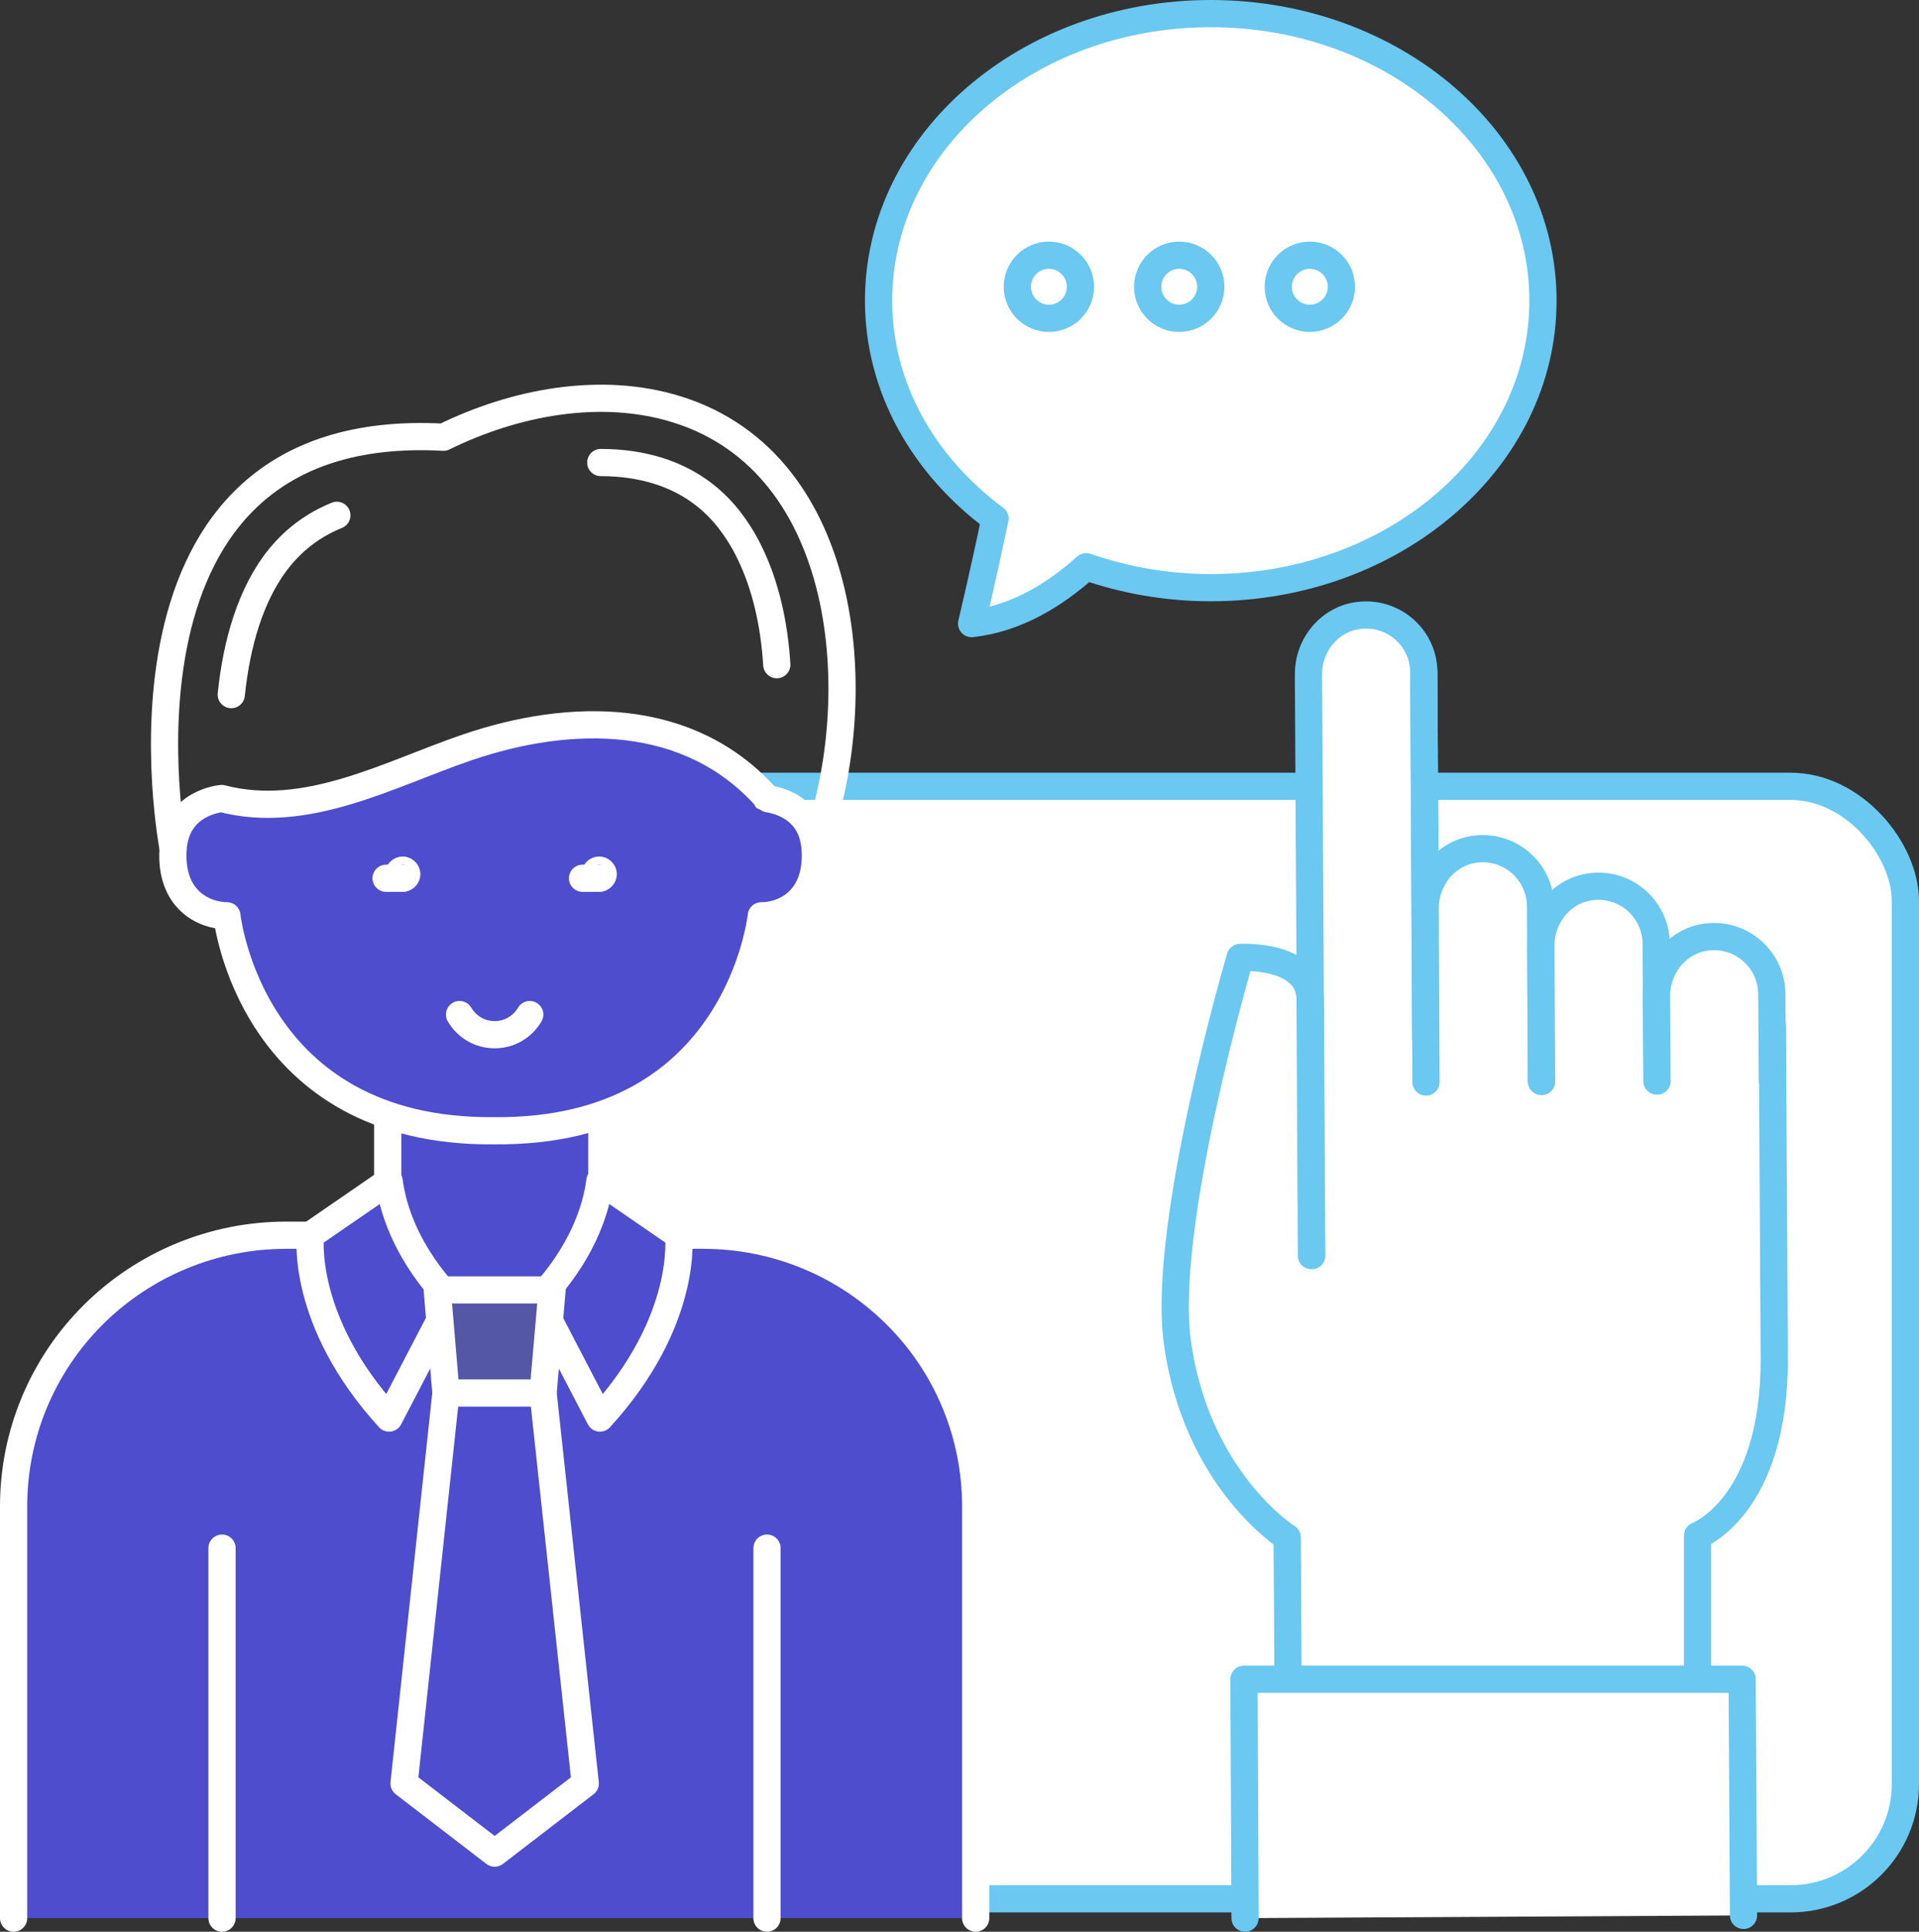 <?xml version="1.0" encoding="UTF-8"?>
<svg id="Layer_2" xmlns="http://www.w3.org/2000/svg" viewBox="0 0 70.53 71">
  <rect x="0" y="0" width="70.53" height="71" fill="#333333" stroke="none"/>
  <defs>
    <style>
      .cls-1 {
        fill: #5357a5;
      }

      .cls-1, .cls-2, .cls-3 {
        stroke: #fff;
      }

      .cls-1, .cls-2, .cls-3, .cls-4 {
        stroke-linecap: round;
        stroke-linejoin: round;
      }

      .cls-2 {
        fill: none;
      }

      .cls-3 {
        fill: #4d4dce;
      }

      .cls-4 {
        fill: #fff;
        stroke: #6ac8f1;
      }
    </style>
  </defs>
  <g id="Layer_1-2" data-name="Layer_1">
    <g>
      <g>
        <path class="cls-4" d="M32.29,11.05c0-5.83,5.47-10.55,12.21-10.55s12.21,4.72,12.21,10.55-5.47,10.55-12.21,10.55c-1.62,0-3.17-.28-4.58-.77-1.16,1.04-2.57,1.91-4.21,2.09,0,0,.44-1.84.86-3.86-2.61-1.93-4.28-4.8-4.28-8.01Z"/>
        <path class="cls-4" d="M39.71,10.54c0,.64-.52,1.16-1.16,1.16s-1.16-.52-1.16-1.16.52-1.16,1.16-1.16,1.16.52,1.16,1.16Z"/>
        <path class="cls-4" d="M44.5,10.54c0,.64-.52,1.16-1.16,1.16s-1.16-.52-1.16-1.16.52-1.16,1.16-1.16,1.16.52,1.16,1.16Z"/>
        <path class="cls-4" d="M49.3,10.54c0,.64-.52,1.16-1.16,1.16s-1.16-.52-1.16-1.16.52-1.16,1.16-1.16,1.16.52,1.16,1.16Z"/>
      </g>
      <rect class="cls-4" x="18.53" y="28.9" width="51.5" height="40.89" rx="4.22" ry="4.22"/>
      <g>
        <path class="cls-2" d="M6.37,31.22s-3.1-15.86,9.93-15.15c2.6-1.28,5.77-1.9,8.59-1.02,6.41,2.01,7.01,10.64,5.11,15.93l-23.62.24Z"/>
        <path class="cls-2" d="M8.5,25.53c.19-1.84.7-3.74,1.81-5.08.56-.67,1.24-1.17,2.07-1.51M26.77,19.06c.28.36.54.76.76,1.21.62,1.25.93,2.7,1.02,4.16M22.08,17h0c.75,0,1.45.1,2.1.3,1.05.33,1.91.91,2.59,1.76"/>
        <path class="cls-3" d="M22.12,45.4v-5.32h-7.87v5.32s1.83,7.59,4.13,7.59c1.4,0,3.74-7.59,3.74-7.59Z"/>
        <path class="cls-3" d="M35.86,70.5v-15.14c0-2.64-1.05-5.18-2.93-7.04h0c-1.88-1.87-4.42-2.92-7.08-2.92h-3.73l-3.94,4.33-3.94-4.33h-3.73c-2.65,0-5.2,1.05-7.08,2.92h0c-1.88,1.87-2.93,4.4-2.93,7.04v15.14"/>
        <g>
          <line class="cls-1" x1="8.16" y1="56.9" x2="8.16" y2="70.5"/>
          <line class="cls-1" x1="28.19" y1="56.9" x2="28.19" y2="70.5"/>
        </g>
        <g>
          <path class="cls-3" d="M14.3,43.41l-2.89,1.99s-.39,3.13,2.89,6.72l2.27-4.36s-1.93-1.79-2.27-4.36Z"/>
          <path class="cls-3" d="M22.05,43.41l2.89,1.99s.39,3.13-2.89,6.72l-2.27-4.36s1.93-1.79,2.27-4.36Z"/>
        </g>
        <path class="cls-3" d="M28.2,29.35c-2.85-3.23-7.22-3.18-11.03-1.88-2.87.98-5.9,2.69-9.02,1.88,0,0-1.69.12-1.79,1.88-.11,1.82,1.11,2.42,1.98,2.43,0,0,.84,7.99,9.82,7.9,8.99.09,9.82-7.9,9.82-7.9.88,0,2.09-.61,1.98-2.43-.1-1.76-1.78-1.87-1.79-1.88Z"/>
        <g>
          <g>
            <g>
              <path class="cls-2" d="M14.65,32.13c0-.08.07-.15.15-.15s.15.07.15.15-.07.15-.15.15-.15-.07-.15-.15Z"/>
              <line class="cls-2" x1="14.8" y1="32.28" x2="14.19" y2="32.28"/>
            </g>
            <g>
              <path class="cls-2" d="M21.87,32.13c0-.08.07-.15.15-.15s.15.07.15.15-.07.15-.15.15-.15-.07-.15-.15Z"/>
              <line class="cls-2" x1="22.02" y1="32.28" x2="21.41" y2="32.28"/>
            </g>
          </g>
          <path class="cls-2" d="M16.89,37.29c.26.44.73.74,1.29.74s1.03-.3,1.29-.74"/>
        </g>
        <polygon class="cls-1" points="16.07 47.41 16.39 51.2 19.96 51.2 20.29 47.41 16.07 47.41"/>
        <polygon class="cls-3" points="19.96 51.2 16.39 51.2 14.85 65.55 18.18 68.11 21.51 65.55 19.96 51.2"/>
      </g>
      <g>
        <path class="cls-4" d="M62.39,61.73v-5.29s2.85-1.06,2.82-6.55l-.07-12.19-12.76-3.43-.05-9.56c0-1.31-1.21-2.34-2.57-2.06-.99.21-1.68,1.13-1.67,2.14l.12,21.36-2.51.17.03,4.9,1.59,5.29.04,7.57"/>
        <line class="cls-4" x1="52.33" y1="24.72" x2="52.4" y2="38.15"/>
        <path class="cls-4" d="M52.41,39.77l-.03-6.39c0-1.01.68-1.93,1.67-2.14,1.36-.28,2.56.75,2.57,2.06l.03,6.44"/>
        <path class="cls-4" d="M56.66,39.75l-.03-4.99c0-1.01.68-1.93,1.67-2.14,1.36-.28,2.56.75,2.57,2.06l.03,5.05"/>
        <path class="cls-4" d="M60.9,39.73l-.02-3.12c0-1.01.68-1.93,1.67-2.14,1.36-.28,2.56.75,2.57,2.06l.02,3.18"/>
        <path class="cls-4" d="M48.2,46.15s-.04-7.71-.05-9.41c0-1.7-2.57-1.55-2.57-1.55,0,0-2.89,9.82-2.31,14.12.69,5.09,4.04,7.2,4.04,7.2l.03,5.29,2.87-.02"/>
        <polyline class="cls-4" points="64.08 70.4 64.03 61.72 45.72 61.72 45.76 70.5"/>
      </g>
    </g>
  </g>
</svg>